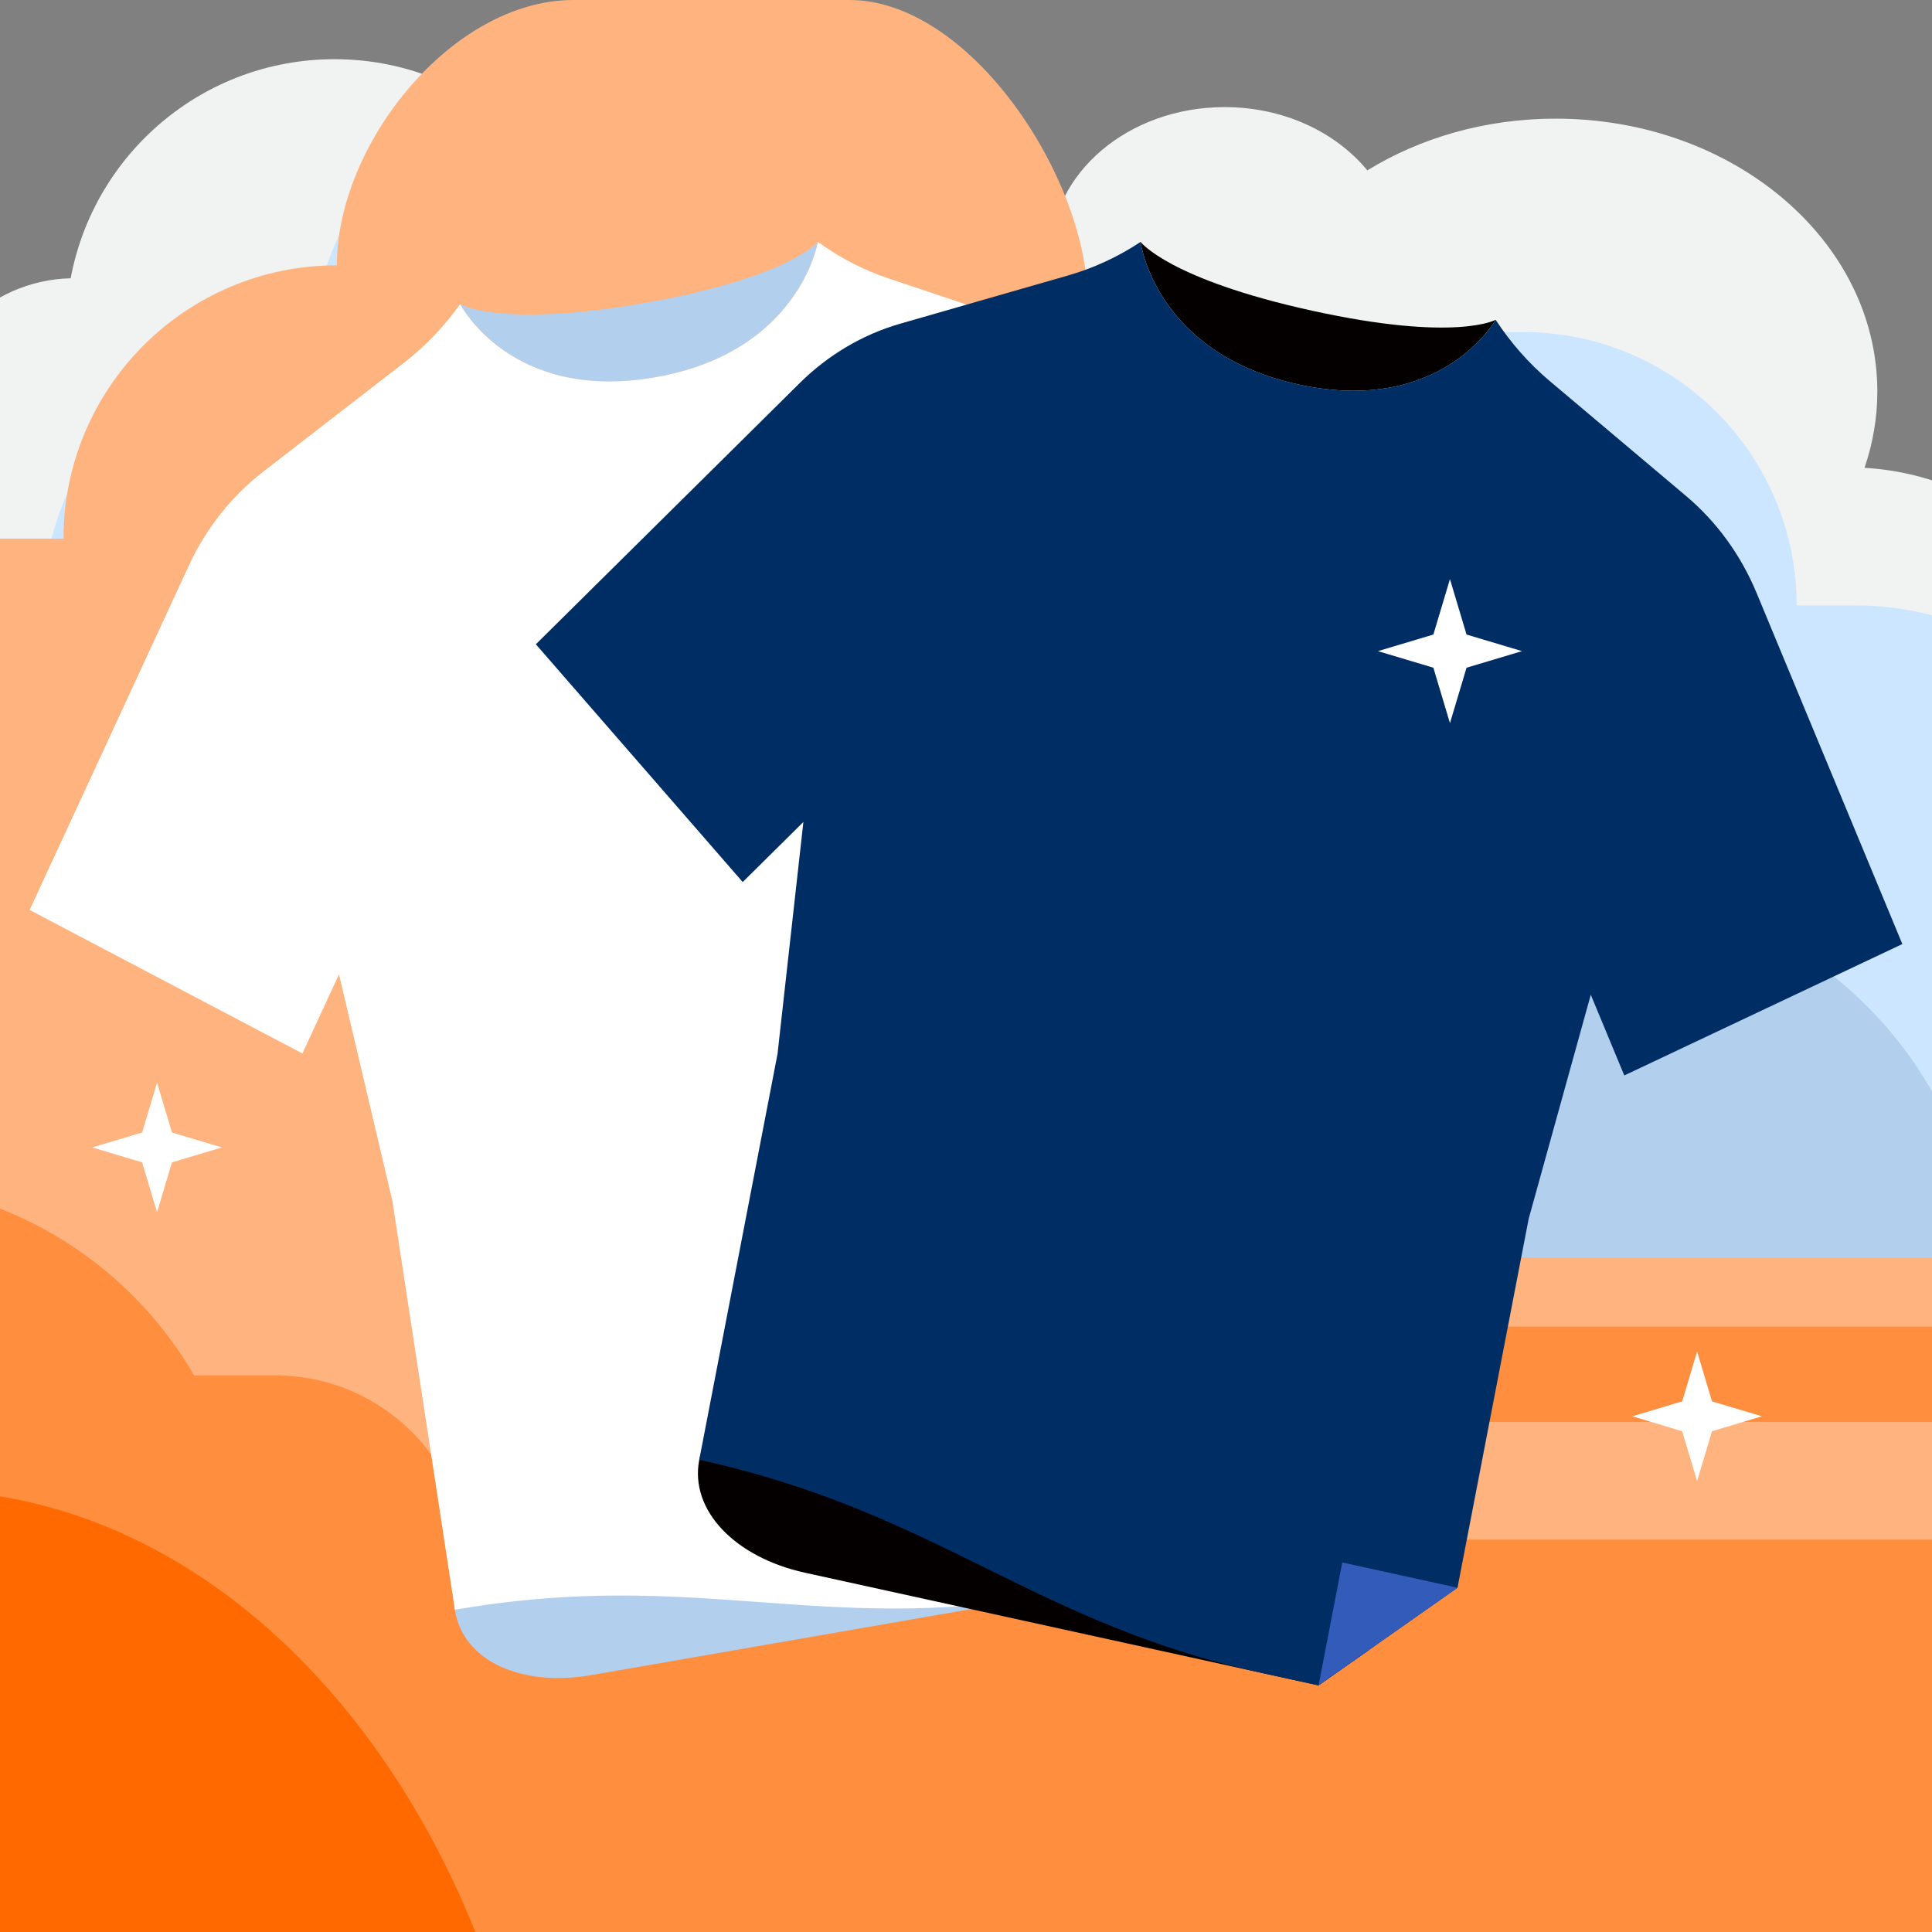 <?xml version="1.0" encoding="utf-8"?>
<!-- Generator: Adobe Illustrator 25.4.1, SVG Export Plug-In . SVG Version: 6.00 Build 0)  -->
<svg version="1.1" xmlns="http://www.w3.org/2000/svg" xmlns:xlink="http://www.w3.org/1999/xlink" x="0px" y="0px" width="570px"
	 height="570px" viewBox="0 0 570 570" style="enable-background:new 0 0 570 570;" xml:space="preserve">
<rect x="0" y="0" width="570" height="570" fill="#808080" stroke="none"/>
<style type="text/css">
	.st0{display:none;}
	.st1{fill:#F1F2F2;}
	.st2{fill:#CDE6FF;}
	.st3{fill:#B2CFEE;}
	.st4{fill:#FFB47F;}
	.st5{fill:#FF8E3F;}
	.st6{fill:#FFFFFF;}
	.st7{fill:#040000;}
	.st8{fill:#002E64;}
	.st9{fill:#FF6900;}
	.st10{fill:#335BB9;}
	.st11{display:inline;}
</style>
<g id="map_x5F_fishing_x5F_areas" class="st0">
</g>
<g id="images">
	<path class="st1" d="M550.09,138.019c2.446-7.142,3.782-14.684,3.782-22.495
		c0-44.47-42.492-80.519-94.908-80.519c-20.754,0-39.94,5.669-55.56,15.258
		c-9.279-11.273-24.66-18.664-42.095-18.664c-28.351,0-51.335,19.499-51.335,43.553
		s22.984,43.553,51.335,43.553c0.958,0,1.894-0.078,2.84-0.122
		c1.897,43.05,43.609,77.461,94.815,77.461c5.343,0,10.574-0.393,15.676-1.113
		c-0.05,0.92-0.165,1.827-0.165,2.758c0,33.073,31.604,59.885,70.587,59.885
		s70.587-26.812,70.587-59.885C615.647,166.055,586.717,140.216,550.09,138.019z"/>
	<path class="st1" d="M98.694,17.464c-38.761,0-70.996,27.855-77.835,64.635
		c-24.446,0.596-44.091,20.558-44.091,45.148c0,24.965,20.238,45.203,45.204,45.203
		c11.651,0,22.236-4.445,30.252-11.684c13.054,9.479,29.104,15.084,46.471,15.084
		c43.737,0,79.193-35.456,79.193-79.193S142.431,17.464,98.694,17.464z"/>
	<path class="st2" d="M449.421,97.978c44.538,0,80.643,36.106,80.643,80.644h17.504
		c47.689,0,91.235,39.271,91.235,90.906v307.873H352.295H217.217H-80.693V302.618
		c0.006-68.482,25.001-123.996,93.485-123.996l0,0c0-44.538,36.105-80.644,80.643-80.644
		l0,0c0-35.791,29.014-64.805,64.805-64.805h91.395c35.791,0,64.805,29.014,64.805,64.805
		H449.421z"/>
	<path class="st3" d="M585.423,380.384H349.028c0-65.26,52.919-118.164,118.197-118.164
		S585.423,315.124,585.423,380.384z"/>
	<path class="st4" d="M379.167,135.925l-58.287-47.374c0-35.791-34.495-88.551-70.287-88.551
		h-81.418c-35.791,0-69.794,42.485-69.794,78.275c-44.538,0-80.643,36.106-80.643,80.644
		h-93.485l7.045,340.893h265.379l181.489-215.21V135.925z"/>
	<path class="st5" d="M353.74,388.46v34.1l-215.485,40.273
		c0-31.506-25.547-57.046-57.062-57.046H57.265
		c-19.736-34.092-56.683-57.046-98.917-57.046h-80.535v131.625h-0.001v50.848
		l0.001,40.91h951.855V388.46H353.74z"/>
	
		<rect x="135.755" y="419.503" transform="matrix(-1 -1.224647e-16 1.224647e-16 -1 983.867 873.731)" class="st4" width="712.357" height="34.725"/>
	
		<rect x="123.527" y="370.974" transform="matrix(-1 -1.224647e-16 1.224647e-16 -1 768.275 762.385)" class="st4" width="521.222" height="20.438"/>
	<polygon class="st6" points="505.096,422.251 519.815,417.851 505.096,413.451 500.695,398.736 
		496.294,413.451 481.575,417.851 496.294,422.251 500.695,436.965 	"/>
	<polygon class="st6" points="50.735,342.93 65.454,338.53 50.735,334.13 46.334,319.416 
		41.932,334.13 27.214,338.53 41.932,342.93 46.334,357.645 	"/>
	<path class="st9" d="M151.556,604.171C126.162,508.304,57.614,439.587-23.009,439.587
		c-13.656,0-79.768,0-79.768,0v164.584H151.556z"/>
</g>
<g id="paidat" class="st0">
	<g class="st11">
		<g>
			<g>
				<path class="st3" d="M241.312,77.36c-0.003,0.002-8.742,9.98-51.419,16.936
					c-42.677,6.956-54.135,0.271-54.138,0.27
					c0.004,0.005,14.807,27.206,57.485,20.249
					C235.917,107.859,241.31,77.366,241.312,77.36z"/>
			</g>
			<g>
				<path class="st3" d="M361.429,443.255c0,0-166.331,27.112-186.94,30.472
					s-37.966-3.867-40.282-18.067c-2.316-14.2,35.095-50.245,35.095-50.245
					l139.25,17.708L361.429,443.255z"/>
			</g>
			<g>
				<path class="st6" d="M340.175,120.504c-8.08-8.144-18.023-14.197-28.968-17.633
					l-48.964-15.379c-7.435-2.335-14.487-5.748-20.931-10.131l-0,0.001
					c-0.004,0.015-5.402,30.498-48.073,37.453
					c-42.673,6.956-57.478-20.238-57.483-20.248
					c-4.719,6.202-10.32,11.678-16.628,16.253L77.587,140.951
					c-9.286,6.734-16.79,15.631-21.865,25.919L8.747,262.114l80.469,39.691
					l10.799-21.896l15.745,62.65l18.446,113.1
					c70.734-11.53,107.819,7.058,175.907-4.04l51.316-8.365l-22.359-137.095
					l-4.976-64.406l17.197,17.332l63.688-63.189L340.175,120.504z"/>
			</g>
		</g>
		<g>
			<g>
				<path class="st7" d="M441.264,98.903c-0.003,0.001-11.726,6.209-54.08-2.501
					S336.509,77.362,336.507,77.36c0.002,0.006,4.133,30.695,46.488,39.406
					C425.348,125.475,441.26,98.908,441.264,98.903z"/>
			</g>
			<path class="st7" d="M389.017,476.574l15.044-9.912l-23.268-20.75L257.005,379.742
				c0,0-47.806,20.344-50.706,34.436c-2.9,14.093,10.74,27.03,31.193,31.236
				c14.532,2.989,102.06,20.989,151.525,31.161L389.017,476.574z"/>
			<path class="st8" d="M518.247,174.445c-4.646-10.488-11.777-19.687-20.777-26.798
				l-40.262-31.818c-6.114-4.832-11.486-10.534-15.943-16.925l-0.001,0.001
				c-0.008,0.013-15.922,26.569-58.27,17.86
				c-42.35-8.709-46.485-39.392-46.486-39.404
				c-6.621,4.113-13.806,7.233-21.331,9.259l-49.557,13.348
				c-11.077,2.982-21.261,8.62-29.671,16.424l-77.852,72.246l61.029,65.761
				l17.898-16.609l-7.629,64.145l-23.096,112.243
				c70.198,14.436,98.218,45.02,165.79,58.916l16.927,3.481l0,0l40.993-27.008
				l-0.004,0.032l21.007-102.089l18.317-61.947l9.887,22.322l82.037-36.34
				L518.247,174.445z"/>
		</g>
	</g>
	<g class="st11">
		<polygon class="st6" points="432.674,202.981 449.035,198.09 432.674,193.199 427.782,176.843 
			422.89,193.199 406.53,198.09 422.89,202.981 427.782,219.336 		"/>
	</g>
	<g class="st11">
		<polygon class="st10" points="396.009,442.574 389.017,476.574 430.009,449.566 		"/>
	</g>
</g>
<g id="paidat_copy">
	<g>
		<g>
			<path class="st3" d="M241.312,71.373c-0.003,0.002-8.742,10.646-51.419,18.067
				s-54.135,0.289-54.138,0.288c0.004,0.006,14.807,29.022,57.485,21.601
				C235.917,103.909,241.31,71.38,241.312,71.373z"/>
		</g>
		<g>
			<path class="st3" d="M361.429,461.699c0,0-166.331,28.923-186.94,32.506
				s-37.966-4.125-40.282-19.273c-2.316-15.148,35.095-53.6,35.095-53.6
				l139.25,18.89L361.429,461.699z"/>
		</g>
		<g>
			<path class="st6" d="M340.175,117.398c-8.08-8.687-18.023-15.144-28.968-18.81
				l-48.964-16.406c-7.435-2.491-14.487-6.132-20.931-10.808l-0,0.002
				c-0.004,0.016-5.402,32.534-48.073,39.954
				c-42.673,7.42-57.478-21.589-57.483-21.6
				c-4.719,6.616-10.32,12.458-16.628,17.339L77.587,139.21
				c-9.286,7.184-16.79,16.675-21.865,27.65L8.747,268.464l80.469,42.341
				l10.799-23.358l15.745,66.834l18.446,120.652
				c70.734-12.3,107.819,7.529,175.907-4.31l51.316-8.923l-22.359-146.249
				l-4.976-68.706l17.197,18.49l63.688-67.408L340.175,117.398z"/>
		</g>
	</g>
	<g>
		<g>
			<path class="st7" d="M441.264,94.355c-0.003,0.001-11.726,6.623-54.08-2.668
				s-50.675-20.311-50.678-20.313c0.002,0.007,4.133,32.745,46.488,42.037
				C425.348,122.701,441.26,94.36,441.264,94.355z"/>
		</g>
		<path class="st7" d="M389.017,497.243l15.044-10.574l-23.268-22.136L257.005,393.945
			c0,0-47.806,21.703-50.706,36.736c-2.9,15.034,10.74,28.835,31.193,33.321
			c14.532,3.188,102.06,22.39,151.525,33.242L389.017,497.243z"/>
		<path class="st8" d="M518.247,174.941c-4.646-11.188-11.777-21.001-20.777-28.588
			l-40.262-33.943c-6.114-5.154-11.486-11.237-15.943-18.055l-0.001,0.001
			c-0.008,0.014-15.922,28.343-58.27,19.052
			c-42.35-9.291-46.485-42.023-46.486-42.035
			c-6.621,4.388-13.806,7.716-21.331,9.878l-49.557,14.239
			c-11.077,3.181-21.261,9.196-29.671,17.52l-77.852,77.069l61.029,70.152
			l17.898-17.718l-7.629,68.429l-23.096,119.737
			c70.198,15.4,98.218,48.026,165.79,62.849l16.927,3.713l0,0l40.993-28.811
			l-0.004,0.034l21.007-108.905l18.317-66.084l9.887,23.813l82.037-38.766
			L518.247,174.941z"/>
	</g>
	<g>
		<polygon class="st6" points="432.674,196.994 449.035,192.103 432.674,187.212 427.782,170.856 
			422.89,187.212 406.53,192.103 422.89,196.994 427.782,213.35 		"/>
	</g>
	<g>
		<polygon class="st10" points="396.009,460.973 389.017,497.244 430.009,468.432 		"/>
	</g>
</g>
</svg>
